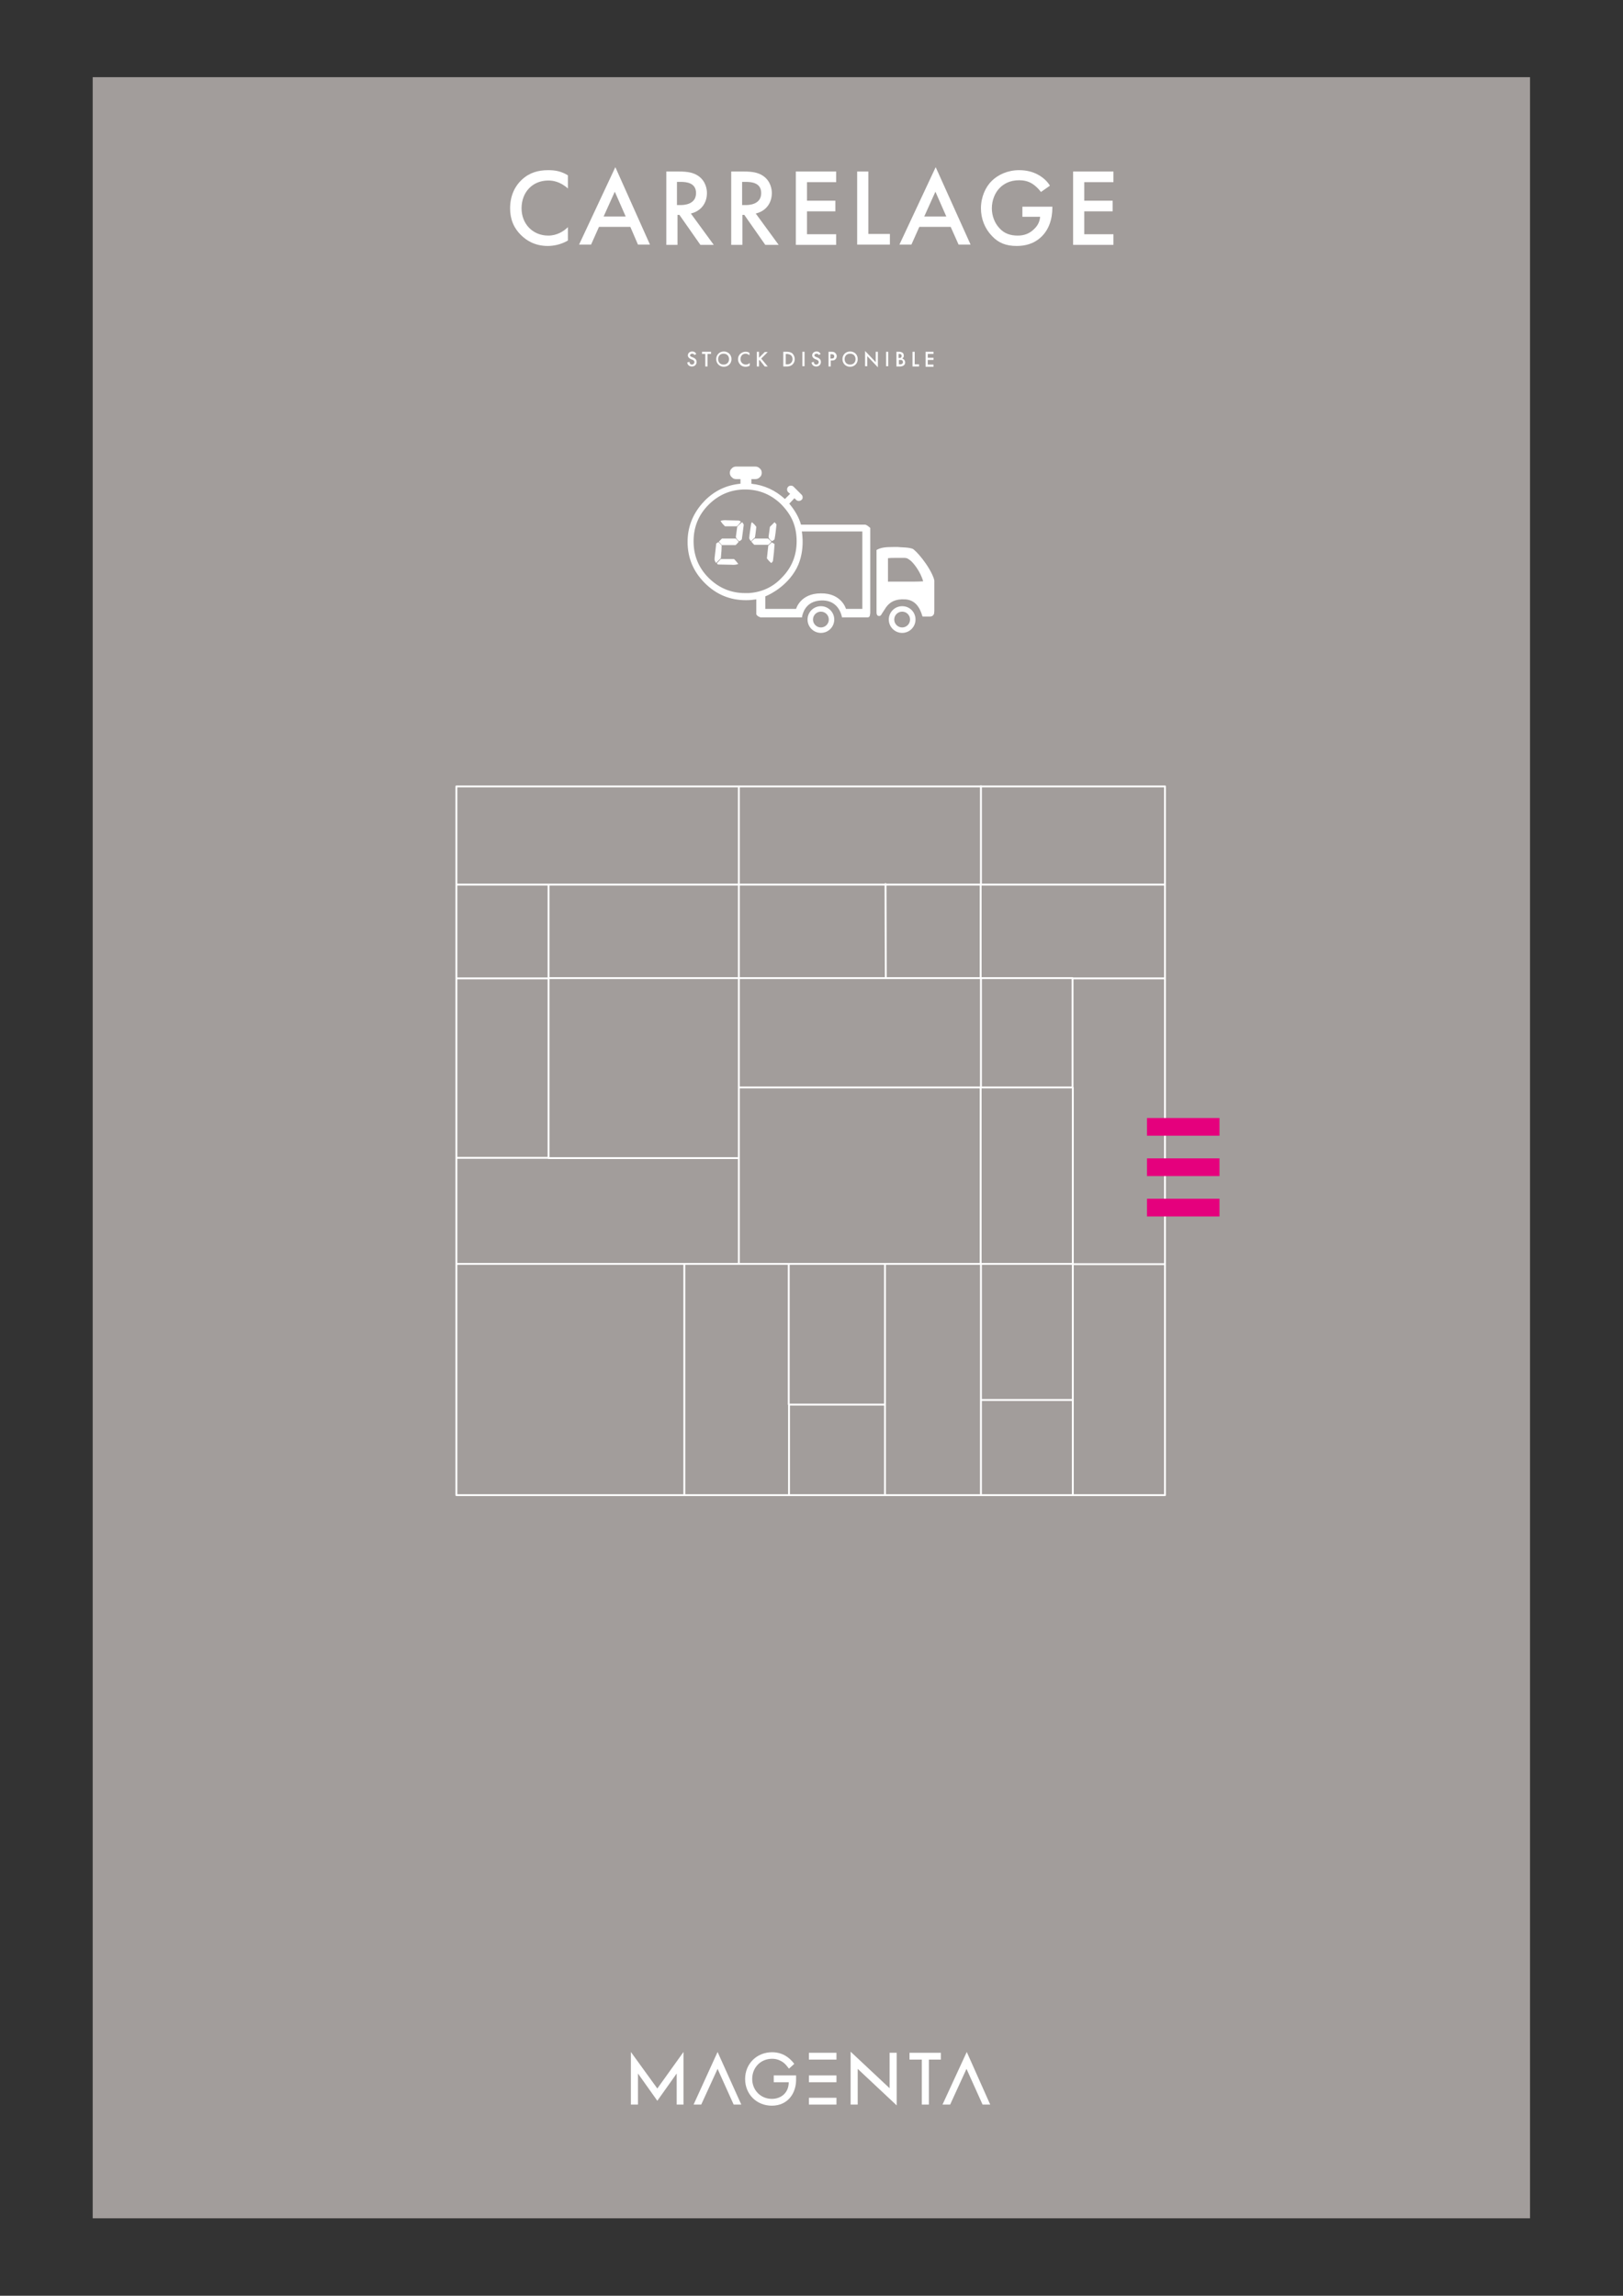 <?xml version="1.0" encoding="utf-8"?>
<!-- Generator: Adobe Illustrator 25.2.1, SVG Export Plug-In . SVG Version: 6.00 Build 0)  -->
<svg version="1.1" id="Calque_1" xmlns="http://www.w3.org/2000/svg" xmlns:xlink="http://www.w3.org/1999/xlink" x="0px" y="0px"
	 viewBox="0 0 595.3 841.9" style="enable-background:new 0 0 595.3 841.9;" xml:space="preserve">
<rect x="0" y="0" width="595.3" height="841.9" fill="#333333" stroke="none"/>
<style type="text/css">
	.st0{fill:#A29D9B;}
	.st1{fill:#FFFFFF;}
	.st2{clip-path:url(#SVGID_2_);fill:#FFFFFF;}
	.st3{fill:none;stroke:#FFFFFF;stroke-width:0.688;stroke-linecap:round;stroke-linejoin:round;}
	.st4{fill:#E5007D;}
	.st5{clip-path:url(#SVGID_4_);fill:#FFFFFF;}
</style>
<rect x="34" y="28.3" class="st0" width="527.2" height="785.2"/>
<g>
	<path class="st1" d="M254.7,130.2c0-0.1-0.1-0.2-0.2-0.3c-0.2-0.1-0.3-0.2-0.6-0.2c-0.5,0-0.8,0.3-0.8,0.6c0,0.2,0.1,0.4,0.6,0.6
		l0.5,0.2c1,0.4,1.3,1,1.3,1.6c0,1-0.7,1.7-1.7,1.7c-0.6,0-1-0.2-1.3-0.5c-0.3-0.3-0.4-0.7-0.4-1l0.8-0.2c0,0.3,0.1,0.5,0.2,0.7
		c0.2,0.2,0.4,0.3,0.7,0.3c0.5,0,0.9-0.4,0.9-0.9c0-0.5-0.4-0.8-0.8-0.9l-0.5-0.2c-0.4-0.2-1.1-0.6-1.1-1.4c0-0.7,0.6-1.4,1.6-1.4
		c0.6,0,0.9,0.2,1.1,0.4c0.1,0.1,0.3,0.3,0.4,0.5L254.7,130.2z"/>
	<path class="st1" d="M259.5,129.8v4.6h-0.8v-4.6h-1.2V129h3.3v0.8H259.5z"/>
	<path class="st1" d="M268.3,131.7c0,1.6-1.2,2.8-2.8,2.8s-2.8-1.2-2.8-2.8c0-1.6,1.2-2.8,2.8-2.8S268.3,130.1,268.3,131.7z
		 M267.4,131.7c0-1.2-0.8-2-2-2s-2,0.8-2,2c0,1.2,0.8,2,2,2S267.4,132.9,267.4,131.7z"/>
	<path class="st1" d="M274.9,130.3c-0.6-0.5-1.1-0.6-1.4-0.6c-1.2,0-1.9,0.9-1.9,2c0,1.1,0.8,2,2,2c0.6,0,1.1-0.3,1.4-0.6v1
		c-0.5,0.3-1.1,0.4-1.5,0.4c-1,0-1.6-0.4-1.9-0.7c-0.6-0.6-0.9-1.3-0.9-2c0-1,0.4-1.7,0.9-2.1c0.6-0.5,1.2-0.7,1.9-0.7
		c0.5,0,1,0.1,1.4,0.4V130.3z"/>
	<path class="st1" d="M278.4,131.2l2.1-2.1h1.1l-2.4,2.4l2.4,2.9h-1.1l-1.9-2.4l-0.2,0.2v2.2h-0.8V129h0.8V131.2z"/>
	<path class="st1" d="M288.5,129c0.7,0,1.4,0.1,2,0.5c0.6,0.5,1,1.3,1,2.2s-0.4,1.7-1.1,2.2c-0.6,0.4-1.2,0.5-2,0.5h-1.1V129H288.5z
		 M288.2,133.6h0.4c0.4,0,1,0,1.4-0.4c0.4-0.3,0.7-0.8,0.7-1.5c0-0.7-0.3-1.3-0.7-1.5c-0.5-0.3-1-0.4-1.4-0.4h-0.4V133.6z"/>
	<path class="st1" d="M295.1,129v5.3h-0.8V129H295.1z"/>
	<path class="st1" d="M300.3,130.2c0-0.1-0.1-0.2-0.2-0.3c-0.2-0.1-0.3-0.2-0.6-0.2c-0.5,0-0.8,0.3-0.8,0.6c0,0.2,0.1,0.4,0.6,0.6
		l0.5,0.2c1,0.4,1.3,1,1.3,1.6c0,1-0.7,1.7-1.7,1.7c-0.6,0-1-0.2-1.3-0.5c-0.3-0.3-0.4-0.7-0.4-1l0.8-0.2c0,0.3,0.1,0.5,0.2,0.7
		c0.2,0.2,0.4,0.3,0.7,0.3c0.5,0,0.9-0.4,0.9-0.9c0-0.5-0.4-0.8-0.8-0.9l-0.5-0.2c-0.4-0.2-1.1-0.6-1.1-1.4c0-0.7,0.6-1.4,1.6-1.4
		c0.6,0,0.9,0.2,1.1,0.4c0.1,0.1,0.3,0.3,0.4,0.5L300.3,130.2z"/>
	<path class="st1" d="M305,129c0.3,0,0.8,0,1.2,0.3c0.4,0.3,0.7,0.8,0.7,1.3c0,0.3-0.1,0.8-0.5,1.2c-0.4,0.4-0.9,0.4-1.3,0.4h-0.4
		v2.2h-0.8V129H305z M304.6,131.5h0.4c0.7,0,1-0.3,1-0.8c0-0.3-0.1-0.8-1-0.8h-0.4V131.5z"/>
	<path class="st1" d="M314.6,131.7c0,1.6-1.2,2.8-2.8,2.8c-1.6,0-2.8-1.2-2.8-2.8c0-1.6,1.2-2.8,2.8-2.8
		C313.5,128.9,314.6,130.1,314.6,131.7z M313.8,131.7c0-1.2-0.8-2-2-2s-2,0.8-2,2c0,1.2,0.8,2,2,2S313.8,132.9,313.8,131.7z"/>
	<path class="st1" d="M317.3,134.4v-5.7l3.9,4.1V129h0.8v5.7l-3.9-4.1v3.7H317.3z"/>
	<path class="st1" d="M325.8,129v5.3H325V129H325.8z"/>
	<path class="st1" d="M329.6,129c0.7,0,1.1,0.1,1.5,0.4c0.3,0.3,0.4,0.6,0.4,1.1c0,0.2,0,0.4-0.2,0.6c-0.1,0.2-0.3,0.3-0.4,0.4
		c0.1,0,0.4,0.1,0.7,0.4c0.3,0.3,0.4,0.7,0.4,1c0,0.4-0.1,0.7-0.4,1c-0.4,0.4-1.1,0.5-1.5,0.5h-1.3V129H329.6z M329.6,131.3h0.2
		c0.2,0,0.5,0,0.7-0.2c0.2-0.2,0.2-0.4,0.2-0.6c0-0.2,0-0.4-0.2-0.5c-0.2-0.2-0.4-0.2-0.6-0.2h-0.3V131.3z M329.6,133.6h0.5
		c0.2,0,0.6,0,0.8-0.2c0.2-0.1,0.3-0.4,0.3-0.6c0-0.2-0.1-0.4-0.2-0.6c-0.2-0.2-0.6-0.2-0.8-0.2h-0.5V133.6z"/>
	<path class="st1" d="M335.5,129v4.6h1.6v0.8h-2.4V129H335.5z"/>
	<path class="st1" d="M342.4,129.8h-2.1v1.4h2.1v0.8h-2.1v1.7h2.1v0.8h-2.9V129h2.9V129.8z"/>
</g>
<polygon class="st1" points="241.1,770.4 234,760.4 234,771.8 231.4,771.8 231.4,752.5 241.1,765.9 250.7,752.5 250.7,771.8 
	248.2,771.8 248.2,760.4 "/>
<polygon class="st1" points="263.2,758.7 257.2,771.8 254.4,771.8 263.2,752.5 271.9,771.8 269.1,771.8 "/>
<polygon class="st1" points="354.5,758.7 348.5,771.8 345.7,771.8 354.6,752.5 363.2,771.8 360.4,771.8 "/>
<g>
	<defs>
		<rect id="SVGID_1_" width="595.3" height="841.9"/>
	</defs>
	<clipPath id="SVGID_2_">
		<use xlink:href="#SVGID_1_"  style="overflow:visible;"/>
	</clipPath>
	<path class="st2" d="M283.8,763.6v-2.5h8.2v1c0.2,5.6-3.1,10.1-8.9,10.1c-5.6,0-9.8-4.2-9.8-9.8c0-5.6,4.3-9.8,9.9-9.8
		c2.1,0,4.1,0.6,5.8,1.9c0.8,0.6,1.6,1.4,2.2,2.2l0.1,0.2l-1.9,1.7l-0.2-0.2c-0.5-0.7-1-1.3-1.7-1.9c-1.3-1-2.7-1.5-4.3-1.5
		c-4.2,0-7.3,3.2-7.3,7.4c0,4.1,3.1,7.3,7.2,7.3c3.5,0,6.2-2.3,6.2-6.1H283.8z"/>
</g>
<rect x="296.7" y="761.1" class="st1" width="10.1" height="2.5"/>
<rect x="296.7" y="769.3" class="st1" width="10.1" height="2.5"/>
<polygon class="st1" points="296.7,755.3 296.7,755.3 296.7,752.8 306.8,752.8 306.8,755.3 "/>
<polygon class="st1" points="326.3,752.8 328.9,752.8 328.9,772.1 314.6,758.7 314.6,771.8 312,771.8 312,752.4 326.3,765.8 "/>
<polygon class="st1" points="340.7,755.3 340.7,771.8 338.1,771.8 338.1,755.3 333.6,755.3 333.6,752.8 345.1,752.8 345.1,755.3 "/>
<g>
	<path class="st1" d="M208.4,69.2c-3-2.7-5.7-3-7.3-3c-5.8,0-9.8,4.3-9.8,10.2c0,5.7,4.1,10,9.8,10c3.2,0,5.7-1.6,7.2-3.1v4.9
		c-2.7,1.6-5.5,2-7.4,2c-4.9,0-7.9-2.2-9.5-3.7c-3.1-2.9-4.3-6.3-4.3-10.1c0-4.9,2-8.4,4.3-10.5c2.8-2.6,6-3.5,9.7-3.5
		c2.5,0,4.8,0.4,7.2,1.9V69.2z"/>
	<path class="st1" d="M231.2,83.2h-11.5l-2.9,6.5h-4.4l13.3-28.4l12.7,28.4H234L231.2,83.2z M229.5,79.4l-4-9.1l-4.1,9.1H229.5z"/>
	<path class="st1" d="M249,62.9c3.3,0,5.3,0.4,7.1,1.6c2.9,2,3.2,5.1,3.2,6.3c0,3.9-2.4,6.7-5.9,7.5l8.4,11.5h-4.9l-7.7-11h-0.7v11
		h-4.1V62.9H249z M248.3,75.2h1.3c1.1,0,5.7-0.1,5.7-4.4c0-3.8-3.6-4.1-5.6-4.1h-1.4V75.2z"/>
	<path class="st1" d="M272.8,62.9c3.3,0,5.3,0.4,7.1,1.6c2.9,2,3.2,5.1,3.2,6.3c0,3.9-2.4,6.7-5.9,7.5l8.4,11.5h-4.9l-7.7-11h-0.7
		v11h-4.1V62.9H272.8z M272.2,75.2h1.3c1.1,0,5.7-0.1,5.7-4.4c0-3.8-3.6-4.1-5.6-4.1h-1.4V75.2z"/>
	<path class="st1" d="M306.7,66.8H296v6.8h10.4v3.9H296v8.4h10.7v3.9h-14.8V62.9h14.8V66.8z"/>
	<path class="st1" d="M318.5,62.9v22.9h7.9v3.9h-12V62.9H318.5z"/>
	<path class="st1" d="M348.7,83.2h-11.5l-2.9,6.5h-4.4l13.3-28.4L356,89.7h-4.4L348.7,83.2z M347.1,79.4l-4-9.1l-4.1,9.1H347.1z"/>
	<path class="st1" d="M375,75.8h11V76c0,4.6-1.4,8.3-4,10.8c-2.8,2.7-6.1,3.4-9.1,3.4c-3.9,0-6.7-1.1-9.1-3.7c-2.6-2.7-4-6.3-4-10.1
		c0-4.2,1.7-7.8,3.9-10c2.3-2.3,5.9-4,10.1-4c2.4,0,4.9,0.5,7,1.7c2.2,1.2,3.6,2.8,4.3,4l-3.3,2.3c-0.8-1.1-2-2.3-3.3-3.1
		c-1.5-0.9-3.1-1.2-4.7-1.2c-3.5,0-5.7,1.4-7.1,2.8c-1.8,1.8-2.9,4.6-2.9,7.5c0,2.7,1,5.4,2.8,7.3c1.8,2,4.1,2.7,6.7,2.7
		c2.3,0,4.3-0.7,6-2.4c1.5-1.4,2.1-3,2.2-4.5H375V75.8z"/>
	<path class="st1" d="M408.4,66.8h-10.7v6.8h10.4v3.9h-10.4v8.4h10.7v3.9h-14.8V62.9h14.8V66.8z"/>
</g>
<path class="st3" d="M167.4,288.4H271h88.8h67.5v36.1v34.3v104.8v84.7h-33.8h-33.7h-35.2h-35.2H251h-83.6v-84.7v-38.9v-65.9v-34.3
	V288.4z M359.8,324.4v-36.1 M359.9,324.4H271v34.3h53.9l-0.1-34.5 M271,324.4h-69.8v34.3H271v40.1h88.8v-40.1h-34.9 M167.4,324.4
	h33.8 M167.4,358.8h33.8v65.9H271v-25.8 M167.4,424.6h33.8 M167.4,463.5H251h20v-38.9 M271,463.5h18.3h35.2h35.2v-64.7h33.7v-40.1
	h-33.7v-34.3h67.5 M324.6,548.3v-33.2h-35.2v33.2 M289.3,463.5v51.5 M251,463.5v84.7 M393.5,358.8h33.8 M393.5,398.9v64.7h33.8
	 M359.8,463.5h33.7v49.8v34.9 M393.5,513.4h-33.7v34.9 M324.6,463.5v51.5 M359.8,463.5v49.8 M271,288.4v36.1"/>
<rect x="420.7" y="410" class="st4" width="26.6" height="6.5"/>
<rect x="420.7" y="424.8" class="st4" width="26.6" height="6.5"/>
<rect x="420.7" y="439.6" class="st4" width="26.6" height="6.5"/>
<g>
	<defs>
		<rect id="SVGID_3_" width="595.3" height="841.9"/>
	</defs>
	<clipPath id="SVGID_4_">
		<use xlink:href="#SVGID_3_"  style="overflow:visible;"/>
	</clipPath>
	<path class="st5" d="M264.8,197.5L264.8,197.5l-1.1,1.1v0.1l1.1,1.2h5.1v-0.1c0.3-0.3,0.7-0.6,1-1.1v-0.1l-1-1.1H264.8z"/>
	<path class="st5" d="M272.2,191.5L272.2,191.5c-0.6,0.5-1.2,1-1.8,1.7v0l-0.5,3.7l0.1,0.3c0.3,0.6,0.7,1,1.2,1.3
		c0.3-0.2,0.6-0.4,0.9-0.7v-0.1c0.2-1.2,0.4-3,0.7-5.3h0C272.6,192.1,272.5,191.8,272.2,191.5"/>
	<path class="st5" d="M264.4,204.7L264.4,204.7c0.2-2,0.3-3.6,0.3-4.7c-0.4-0.5-0.9-0.9-1.2-1.2h0l-0.8,0.5v0.1l-0.6,5.3v0.6h0
		c0.1,0.5,0.3,0.8,0.5,1.1h0.1C263.6,205.5,264.2,204.9,264.4,204.7"/>
	<path class="st5" d="M264.5,204.9l-1.5,1.6v0.1c0.1,0.2,0.2,0.4,0.4,0.4l4.8,0.1c1,0.1,1.9,0,2.6-0.3v0c-0.6-0.7-1.1-1.4-1.6-1.8
		H264.5z"/>
	<path class="st5" d="M276.9,197.1c0.3-1.7,0.4-3,0.5-3.9h0c-0.5-0.7-1-1.2-1.6-1.7c-0.1,0.1-0.2,0.3-0.3,0.6
		c-0.3,2.2-0.6,3.9-0.7,5.3c0.2,0.5,0.4,0.8,0.6,1h0.1L276.9,197.1L276.9,197.1z"/>
	<path class="st5" d="M265.9,193h4.4c0.4-0.3,0.9-0.9,1.4-1.6v-0.1c-0.2-0.2-0.4-0.3-0.7-0.4l-4.3-0.1c-0.9-0.1-1.7,0-2.4,0.2v0
		C264.7,191.8,265.3,192.4,265.9,193"/>
	<path class="st5" d="M317.4,192.4h-23.6c-0.8-2.8-2.3-5.3-4.3-7.7l1.9-2l0.6,0.6c0.3,0.3,0.6,0.4,1,0.4c0.4,0,0.7-0.1,1-0.4
		c0.3-0.2,0.4-0.5,0.4-0.9c0-0.4-0.1-0.7-0.4-1l-2.9-2.9c-0.3-0.3-0.6-0.4-1-0.4c-0.4,0-0.7,0.1-1,0.4c-0.3,0.3-0.4,0.6-0.4,1
		c0,0.4,0.1,0.7,0.4,1l0.7,0.6l-1.9,1.9c-3.5-3.2-7.6-5.1-12.3-5.6v-1.7h1.4c0.7,0,1.2-0.2,1.7-0.7c0.5-0.4,0.7-1,0.7-1.6
		c0-0.6-0.2-1.2-0.7-1.6c-0.5-0.5-1-0.7-1.7-0.7h-7c-0.6,0-1.2,0.2-1.6,0.7c-0.5,0.4-0.7,1-0.7,1.6c0,0.6,0.2,1.2,0.7,1.6
		c0.4,0.5,1,0.7,1.6,0.7h1.6v1.7h-0.1c-5,0.5-9.3,2.5-12.9,6.1l-1.2,1.3c-3.4,4-5.2,8.6-5.2,13.9c0,5.9,2.1,10.9,6.3,15.1
		c4.2,4.2,9.2,6.3,15.1,6.3c1.3,0,2.5-0.1,3.8-0.3v5.5c0.3,0.5,0.7,0.8,1.3,1l0.2,0.1h15.3v-0.4c0.6-2.6,2.3-5.6,7-5.8
		c4.7-0.2,6.9,2.9,7.6,6l0,0.2h9.4c0.3,0,0.6-0.1,0.7-0.3c0.1-0.2,0.2-0.4,0.2-0.6l0.1-0.7v-31.2C318.4,192.9,318,192.6,317.4,192.4
		 M274.6,217.5c-0.4,0-0.9,0-1.3,0c-5.2,0-9.7-1.9-13.4-5.6c-3.7-3.7-5.5-8.2-5.5-13.4s1.8-9.7,5.5-13.4c3.7-3.7,8.2-5.6,13.4-5.6
		c5.2,0,9.7,1.9,13.4,5.6c1.9,2,3.4,4.1,4.3,6.5c0.8,2.1,1.2,4.4,1.2,6.9c0,5.2-1.8,9.7-5.5,13.4
		C283.4,215.4,279.3,217.2,274.6,217.5 M316.3,223.3h-6c0,0-1.6-5.8-9.2-5.7c-7.6,0-9.1,5.7-9.1,5.7h-11.3v-4.6
		c0,0,6.7-2.5,10.8-9.1c4.2-6.6,2.6-14.7,2.6-14.7h22.2V223.3z"/>
	<path class="st5" d="M342.5,212.1c-1.7-4.8-6.8-10.6-7.9-10.9c-1.1-0.3-1.7-0.4-3.9-0.5l-1.4-0.1h-1.8c-2.7,0-4.5,0.2-6,1.1v22.8
		c0,1.3,0.6,1.4,1,1.4c0.4,0,0.7-0.3,1-0.9l1.5-2.3c1.4-1.9,3.3-3.1,7-2.9c3.7,0.2,5.4,3,6.3,6.1l0.1,0.2h2.8c0.6,0,1.1-0.3,1.4-1
		l0.1-1v-11.2L342.5,212.1z M338.3,213.2c-1.8,0.1-1.8,0.1-12.6,0.1v-8.6c1.2-0.1,1.2-0.1,2.3-0.1c1.7,0,2.7,0,3.8,0
		c0.9,0,1.2,0.3,1.8,0.7c1.2,0.7,4.1,4.4,5,7.9L338.3,213.2z"/>
	<path class="st5" d="M283.1,198.9l-1.3,1.2v0l-0.5,4.6l0,0.1c0.3,0.4,0.8,1,1.6,1.7h0l0.6-0.7v0c0.3-2.3,0.5-4.3,0.6-6.2v-0.1
		L283.1,198.9L283.1,198.9z"/>
	<path class="st5" d="M284.1,191.5l-1.7,1.7v0l-0.5,3.7l0.1,0.3c0.2,0.5,0.6,1,1.2,1.2h0.1l0.8-0.6v-0.1c0.3-1.5,0.5-3.3,0.7-5.3
		v-0.1C284.6,192.1,284.4,191.8,284.1,191.5L284.1,191.5z"/>
	<path class="st5" d="M281.8,199.8c0.4-0.3,0.8-0.7,1.1-1.1v-0.1c-0.4-0.4-0.8-0.8-1.2-1.1h-4.9l-0.1,0.1l-1.2,1l0.1,0
		c0.3,0.4,0.6,0.8,1.1,1.2L281.8,199.8L281.8,199.8z"/>
	<path class="st5" d="M301.1,222.3c-2.7,0-4.9,2.2-4.9,4.9s2.2,4.9,4.9,4.9c2.7,0,4.9-2.2,4.9-4.9S303.8,222.3,301.1,222.3
		 M301.1,230.1c-1.6,0-2.9-1.3-2.9-2.9c0-1.6,1.3-2.9,2.9-2.9c1.6,0,2.9,1.3,2.9,2.9C304,228.8,302.7,230.1,301.1,230.1"/>
	<path class="st5" d="M330.9,222.3c-2.7,0-4.9,2.2-4.9,4.9s2.2,4.9,4.9,4.9c2.7,0,4.9-2.2,4.9-4.9S333.7,222.3,330.9,222.3
		 M330.9,230.1c-1.6,0-2.9-1.3-2.9-2.9c0-1.6,1.3-2.9,2.9-2.9c1.6,0,2.9,1.3,2.9,2.9C333.8,228.8,332.5,230.1,330.9,230.1"/>
</g>
</svg>
